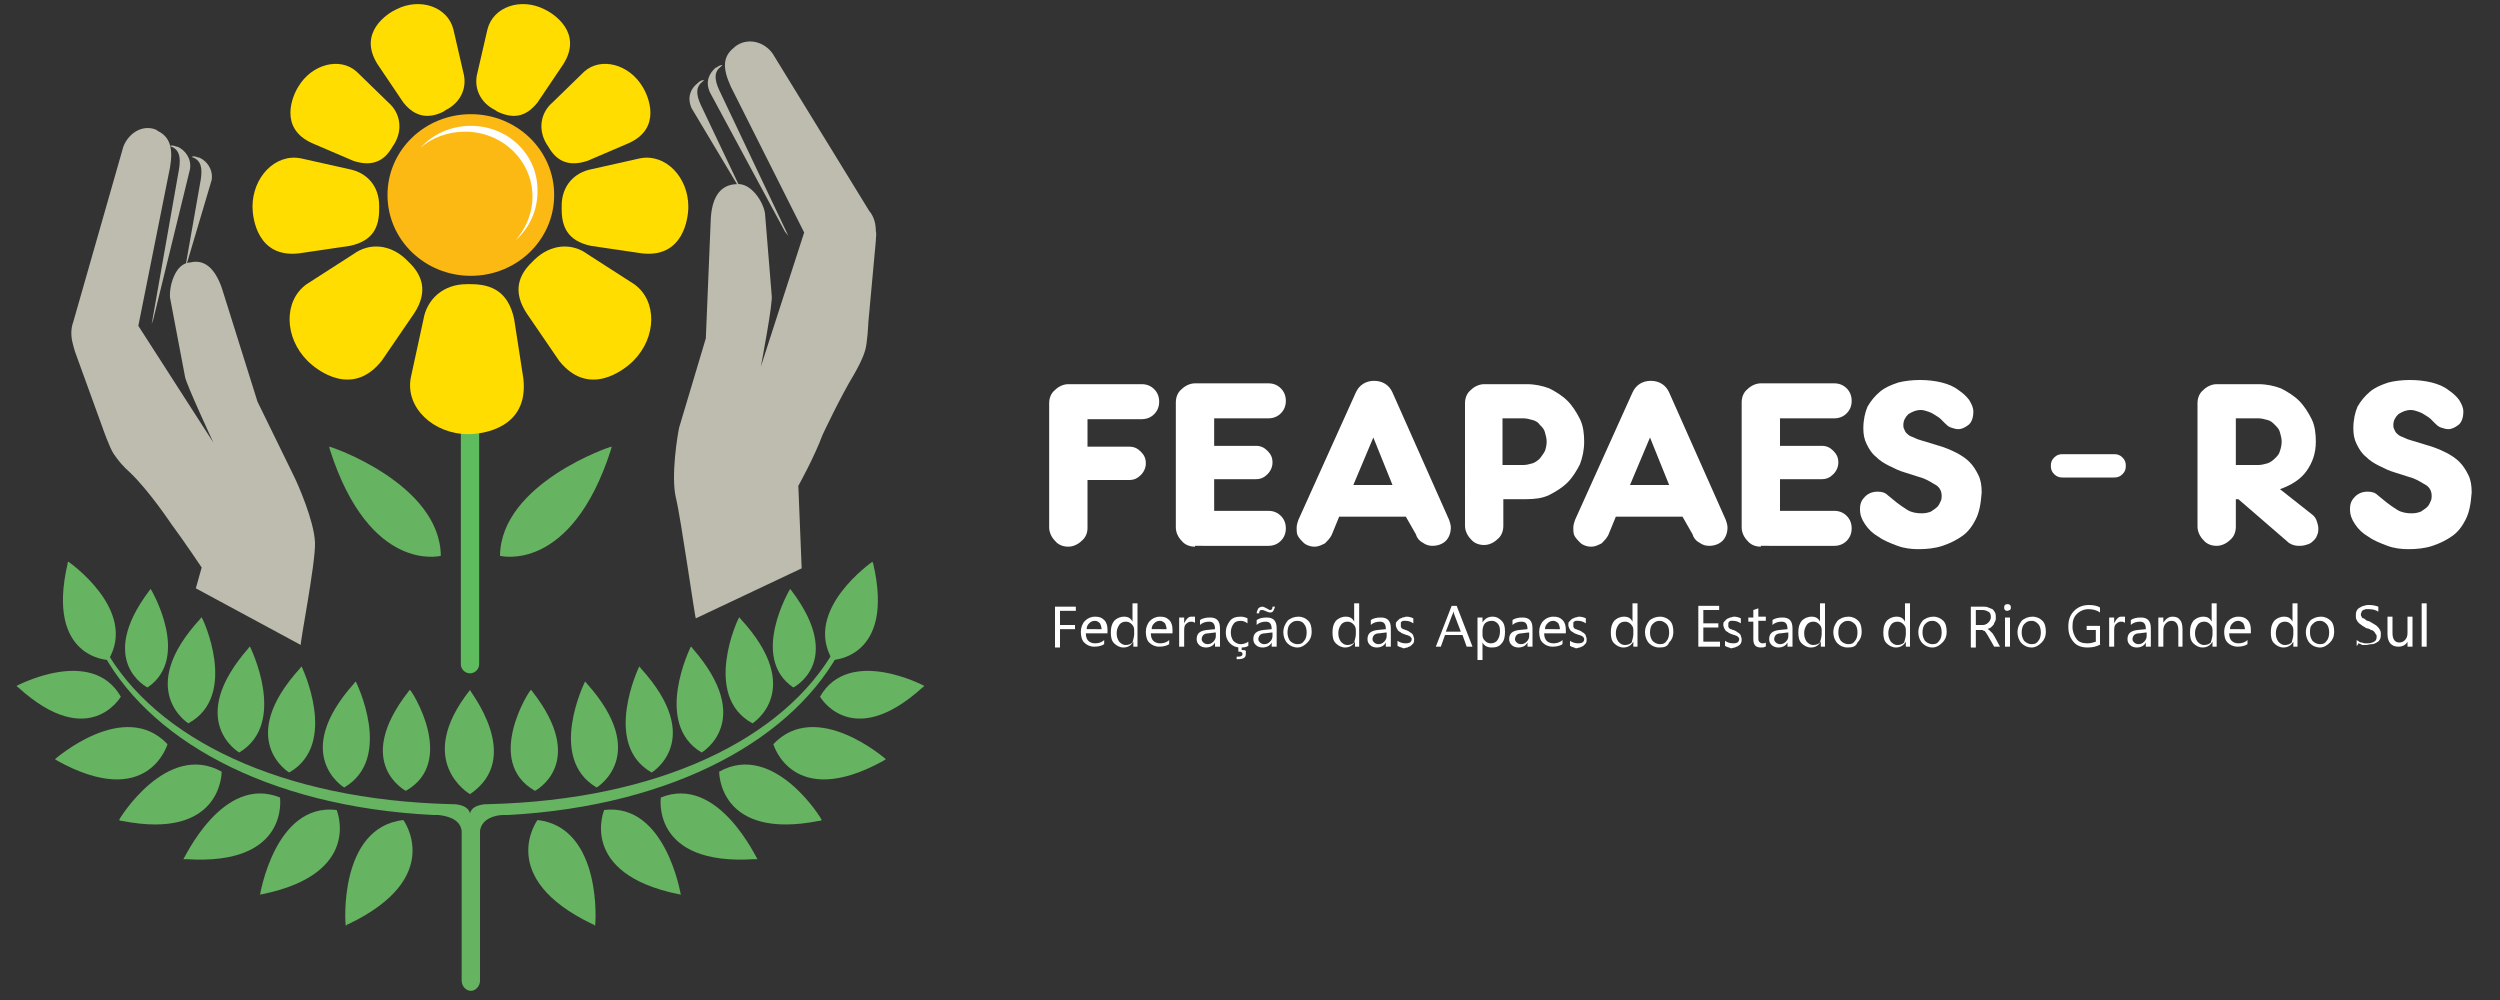 <?xml version="1.0" encoding="utf-8"?>
<!-- Generator: Adobe Illustrator 18.0.0, SVG Export Plug-In . SVG Version: 6.00 Build 0)  -->
<!DOCTYPE svg PUBLIC "-//W3C//DTD SVG 1.1//EN" "http://www.w3.org/Graphics/SVG/1.1/DTD/svg11.dtd">
<svg version="1.1" id="Layer_1" xmlns="http://www.w3.org/2000/svg" xmlns:xlink="http://www.w3.org/1999/xlink" x="0px" y="0px"
	 width="300px" height="120px" viewBox="0 0 300 120" enable-background="new 0 0 300 120" xml:space="preserve">
<rect x="0" y="0" width="300" height="120" fill="#333333" stroke="none"/>
<path fill="#BDBCAF" d="M37.8,65.1c-0.1-2.6-2.1-7.1-2.5-7.9l-4.4-9l-4.3-13.7c-0.9-2.5-2.2-3.4-3.8-3h-0.1
	c-1.7,0.2-2.4,2.8-2.3,4.2l1.8,9.5c0.1,0.8,3.4,7.9,3.4,7.9l-9-14l3.8-19c0.4-2.3,0-3.7-1.5-4.4l-0.1-0.1c-1.5-0.7-3.3,0.2-4,2
	l-6,21c-0.3,0.8-0.3,1.7-0.1,2.5c0.1,0.4,0.2,0.8,0.3,1.1l3.3,9.1c0,0,0.8,2.3,1.3,3.1c0.6,0.9,1.2,1.6,2,2.3
	c2.3,2.2,4.9,6.1,4.9,6.1c1.7,2.3,3.7,5.3,3.7,5.3l-0.7,2.5l12.6,6.8C35.9,77.6,37.9,67.5,37.8,65.1"/>
<path fill="#BDBCAF" d="M25.4,21.6c0.2-1.3-0.6-2.3-1.5-2.7h-0.1c-0.3-0.1-0.5-0.2-0.8-0.1c0,0,0.1,0,0.1,0.1h0.1
	c0.9,0.4,1.1,1.2,0.9,2.6l-1.9,10.8l0.2-0.6L25.4,21.6z"/>
<path fill="#BDBCAF" d="M22.8,20.3c0.2-1.3-0.6-2.3-1.5-2.7h-0.1c-0.3-0.1-0.5-0.2-0.8-0.1c0,0,0.1,0,0.1,0.1h0.1
	c0.9,0.4,1.1,1.2,0.9,2.6l-3.3,18.7l0.2-0.6L22.8,20.3z"/>
<path fill="#BDBCAF" d="M81.1,59.7c-0.6-2.6,0.2-7.5,0.4-8.4l3.2-10.7l0.6-14.5c0.2-2.7,1.3-3.9,3-4h0.1c1.7-0.2,3.2,2.1,3.4,3.5
	l0.8,9.8c0.2,0.8-1.3,8.6-1.3,8.6l5.2-16.1l-8.8-17.5c-1-2.2-1-3.6,0.4-4.7l0.1-0.1c1.4-1.1,3.4-0.7,4.5,0.8l11.6,18.9
	c0.6,0.7,0.8,1.6,0.8,2.4c0.1,0.4,0,0.8,0,1.2l-0.9,9.8c0,0-0.1,2.5-0.4,3.4c-0.3,1-0.8,1.9-1.3,2.8c-1.7,2.8-3.8,7.3-3.8,7.3
	c-1,2.7-2.9,6.1-2.9,6.1l0.4,9.9l-12.7,6C83.4,74.2,81.7,62.1,81.1,59.7"/>
<path fill="#BDBCAF" d="M83,13c-0.6-1.3-0.1-2.4,0.7-3l0.1-0.1c0.2-0.2,0.5-0.3,0.7-0.3l-0.1,0.1l-0.1,0.1c-0.8,0.6-0.8,1.5-0.2,2.8
	l4.8,10.1l-0.4-0.5L83,13z"/>
<path fill="#BDBCAF" d="M85.2,11.1c-0.6-1.3-0.1-2.3,0.7-3H86c0.2-0.2,0.5-0.3,0.7-0.3l-0.1,0.1L86.5,8c-0.8,0.6-0.8,1.5-0.2,2.8
	l8.3,17.5l-0.4-0.5L85.2,11.1z"/>
<path fill="#5EBB5E" d="M57.5,79.7c0,0.6-0.5,1.1-1.1,1.1s-1.1-0.5-1.1-1.1V39.6c0-0.6,0.5-1.1,1.1-1.1l0,0c0.6,0,1.1,0.5,1.1,1.1
	V79.7z"/>
<path fill="#66B361" d="M52.9,66.7c0,0-8.5,2.2-13.3-12.7c0-0.1-0.1-0.3-0.1-0.4C39.5,53.5,52.8,58,52.9,66.7"/>
<path fill="#66B361" d="M60,66.7c0,0,8.5,2.2,13.3-12.7c0-0.1,0.1-0.3,0.1-0.4C73.4,53.5,60.1,58,60,66.7"/>
<path fill="#FCB813" d="M66.5,23.4c0,5.4-4.5,9.7-10,9.7s-10-4.3-10-9.7s4.5-9.7,10-9.7C62,13.7,66.5,18,66.5,23.4"/>
<path fill="#FFFFFF" d="M56.5,15.1c-2.4,0-4.6,1-6.1,2.7c1.4-1.3,3.4-2,5.4-2c4.5,0,8.1,3.5,8.1,7.8c0,2-0.8,3.8-2,5.2
	c1.6-1.4,2.6-3.5,2.6-5.8C64.6,18.6,61,15.1,56.5,15.1"/>
<path fill="#FFDD00" d="M62.8,45.4c0.7,6-4.9,6.7-6.6,6.7c-4.2,0-7.6-3.2-6.9-6.8l1.5-6.9c0.4-2.5,2.4-4.3,5.2-4.3h0.5
	c2.5,0,4.5,0.9,5.2,4.2L62.8,45.4z"/>
<path fill="#FFDD00" d="M45.8,43.3c-3.5,4.4-7.7,1.2-8.9,0c-2.8-2.8-2.9-7.2-0.1-9.2l5.6-3.6c1.9-1.4,4.4-1.2,6.3,0.6l0.3,0.3
	c1.7,1.6,2.4,3.6,0.7,6.2L45.8,43.3z"/>
<path fill="#FFDD00" d="M35.9,30.4c-5,0.6-5.6-4.2-5.6-5.6c0-3.5,2.7-6.4,5.8-5.8l5.8,1.3c2.1,0.4,3.6,2,3.6,4.4v0.4
	c0,2.1-0.7,3.8-3.5,4.4L35.9,30.4z"/>
<path fill="#FFDD00" d="M37.5,17.2c-4.1-1.8-2.4-5.7-1.7-6.8c1.6-2.7,5-3.6,7-1.8l3.8,3.7c1.4,1.2,1.8,3.2,0.7,5l-0.2,0.3
	c-0.9,1.6-2.3,2.5-4.7,1.7L37.5,17.2z"/>
<path fill="#FFDD00" d="M45.3,7.7c-2.4-3.8,1.2-6.1,2.3-6.6c2.8-1.4,6.1-0.3,6.8,2.4l1.2,5.2c0.5,1.8-0.3,3.6-2.1,4.5l-0.3,0.2
	c-1.6,0.8-3.3,0.8-4.8-1.1L45.3,7.7z"/>
<path fill="#FFDD00" d="M67.1,43.3c3.5,4.4,7.7,1.2,8.9,0c2.8-2.8,2.9-7.2,0.1-9.2l-5.6-3.6c-1.9-1.4-4.4-1.2-6.3,0.6l-0.3,0.3
	c-1.7,1.6-2.4,3.6-0.7,6.2L67.1,43.3z"/>
<path fill="#FFDD00" d="M77,30.4c5,0.6,5.6-4.2,5.6-5.6c0-3.5-2.7-6.4-5.8-5.8L71,20.3c-2.1,0.4-3.6,2-3.6,4.4v0.4
	c0,2.1,0.7,3.8,3.5,4.4L77,30.4z"/>
<path fill="#FFDD00" d="M75.4,17.2c4.1-1.8,2.4-5.7,1.7-6.8c-1.6-2.7-5-3.6-7-1.8l-3.8,3.7c-1.4,1.2-1.8,3.2-0.7,5l0.2,0.3
	c0.9,1.6,2.3,2.5,4.7,1.7L75.4,17.2z"/>
<path fill="#FFDD00" d="M67.6,7.7c2.4-3.8-1.2-6.1-2.3-6.6c-2.8-1.4-6.1-0.3-6.8,2.4l-1.2,5.2c-0.5,1.8,0.3,3.6,2.1,4.5l0.3,0.2
	c1.7,0.8,3.3,0.8,4.8-1.1L67.6,7.7z"/>
<path fill="#66B361" d="M56.4,95.3c0,0-6.8-3.9,0-12.5C56.3,82.9,62.9,90.9,56.4,95.3"/>
<path fill="#66B361" d="M13,79.2c0,0-7.5-0.2-4.9-11.5c0-0.1,0-0.2,0.1-0.3C8.2,67.4,16.6,73.2,13,79.2"/>
<path fill="#66B361" d="M14.5,83.6c0,0-3.8,6.6-12.3-1.1C2.1,82.4,2,82.4,2,82.3C2,82.3,11,77.5,14.5,83.6"/>
<path fill="#66B361" d="M20.1,89.3c0,0-2.3,8-13.2,2c-0.1-0.1-0.2-0.1-0.3-0.2C6.6,91.1,14.9,83.8,20.1,89.3"/>
<path fill="#66B361" d="M26.6,92.6c0,0,0.1,8.3-12,5.9c-0.1,0-0.2,0-0.3-0.1C14.2,98.4,20,88.9,26.6,92.6"/>
<path fill="#66B361" d="M28.7,90.3c0,0-6.5-3.8,1.1-12.5c0.1-0.1,0.1-0.2,0.2-0.2C30,77.6,34.6,86.8,28.7,90.3"/>
<path fill="#66B361" d="M33.6,95.7c0,0,1.2,8.2-11.2,7.4c-0.1,0-0.2,0-0.4,0C22.1,103.1,26.7,92.9,33.6,95.7"/>
<path fill="#66B361" d="M34.7,92.7c0,0-6.5-3.9,1.3-12.5c0.1-0.1,0.1-0.2,0.2-0.2C36.2,80,40.7,89.3,34.7,92.7"/>
<path fill="#66B361" d="M40.4,97.2c0,0,3.2,7.6-8.9,10.1c-0.1,0-0.2,0-0.3,0.1C31.2,107.4,33,96.3,40.4,97.2"/>
<path fill="#66B361" d="M41.3,94.5c0,0-6.5-3.9,1.2-12.5c0.1-0.1,0.1-0.2,0.2-0.2C42.7,81.8,47.3,91,41.3,94.5"/>
<path fill="#66B361" d="M48.7,94.9c0,0-6.4-3.3,0.3-11.9c0.1-0.1,0.1-0.2,0.2-0.2C49.3,82.7,54.9,91.4,48.7,94.9"/>
<path fill="#66B361" d="M48.4,98.4c0,0,5.1,6.9-6.6,12.5c-0.1,0-0.2,0.1-0.3,0.2C41.4,111,40.6,99.3,48.4,98.4"/>
<path fill="#66B361" d="M17.7,82.5c0,0-6.2-3.1,0.2-11.6c0.1-0.1,0.1-0.2,0.2-0.2C18.1,70.7,23,78.9,17.7,82.5"/>
<path fill="#66B361" d="M22.6,86.8c0,0-6.4-4,1.4-12.5c0.1-0.1,0.1-0.2,0.2-0.2C24.3,74.1,28.7,83.5,22.6,86.8"/>
<path fill="#66B361" d="M99.9,79.2c0,0,7.5-0.2,4.9-11.5c0-0.1-0.1-0.2-0.1-0.3C104.7,67.4,96.3,73.2,99.9,79.2"/>
<path fill="#66B361" d="M98.4,83.6c0,0,3.8,6.6,12.3-1.1c0.1-0.1,0.2-0.1,0.2-0.2C110.9,82.3,101.9,77.5,98.4,83.6"/>
<path fill="#66B361" d="M92.8,89.3c0,0,2.3,8,13.2,2c0.1-0.1,0.2-0.1,0.3-0.2C106.3,91.1,98,83.8,92.8,89.3"/>
<path fill="#66B361" d="M86.3,92.6c0,0-0.1,8.3,12,5.9c0.1,0,0.2,0,0.3-0.1C98.7,98.4,92.9,88.9,86.3,92.6"/>
<path fill="#66B361" d="M84.2,90.3c0,0,6.5-3.8-1.1-12.5c-0.1-0.1-0.1-0.2-0.2-0.2C82.9,77.6,78.3,86.8,84.2,90.3"/>
<path fill="#66B361" d="M79.3,95.7c0,0-1.2,8.2,11.2,7.4c0.1,0,0.2,0,0.4,0C90.8,103.1,86.2,92.9,79.3,95.7"/>
<path fill="#66B361" d="M78.2,92.7c0,0,6.5-3.9-1.3-12.5c-0.1-0.1-0.1-0.2-0.2-0.2C76.7,80,72.2,89.3,78.2,92.7"/>
<path fill="#66B361" d="M72.5,97.2c0,0-3.2,7.6,8.9,10.1c0.1,0,0.2,0,0.3,0.1C81.7,107.4,79.9,96.3,72.5,97.2"/>
<path fill="#66B361" d="M71.6,94.5c0,0,6.5-3.9-1.2-12.5c-0.1-0.1-0.1-0.2-0.2-0.2C70.2,81.8,65.6,91,71.6,94.5"/>
<path fill="#66B361" d="M64.2,94.9c0,0,6.4-3.3-0.3-11.9c-0.1-0.1-0.1-0.2-0.2-0.2C63.6,82.7,58,91.4,64.2,94.9"/>
<path fill="#66B361" d="M64.5,98.4c0,0-5.1,6.9,6.6,12.5c0.1,0,0.2,0.1,0.3,0.2C71.5,111,72.3,99.3,64.5,98.4"/>
<path fill="#66B361" d="M95.2,82.5c0,0,6.2-3.1-0.2-11.6c-0.1-0.1-0.1-0.2-0.2-0.2C94.8,70.7,89.9,78.9,95.2,82.5"/>
<path fill="#66B361" d="M90.3,86.8c0,0,6.4-4-1.4-12.5c-0.1-0.1-0.1-0.2-0.2-0.2C88.6,74.1,84.2,83.5,90.3,86.8"/>
<path fill="#66B361" d="M100.3,77.7C94.2,88.7,79,96,58.6,96.5l0,0c0,0-1.9-0.1-2.2,1.1c-0.3-1.2-2.2-1.1-2.2-1.1l0,0
	C33.8,96,18.6,88.7,12.5,77.7c-1.8-3.3-2.2-3.4-0.6-0.2c5.5,11.1,20,19.3,40.1,20.3l0,0c0,0,0,0,0.1,0c0.2,0,0.3,0,0.5,0
	c0.9,0.1,2.6,0.4,2.8,1.9v18c0,0.6,0.5,1.2,1.1,1.2l0,0l0,0l0,0l0,0c0.6,0,1.1-0.6,1.1-1.2v-18c0.2-1.5,1.9-1.9,2.8-1.9
	c0.2,0,0.3,0,0.5,0H61l0,0c20-1.1,34.6-9.3,40.1-20.3C102.5,74.3,102.1,74.5,100.3,77.7"/>
<g enable-background="new    ">
	<path fill="#FFFFFF" d="M129.8,64.9c-0.4,0.4-1,0.7-1.6,0.7c-0.6,0-1.2-0.2-1.6-0.7c-0.4-0.4-0.7-1-0.7-1.6V48.4
		c0-0.6,0.2-1.2,0.7-1.6c0.4-0.4,1-0.7,1.6-0.7h8.8c0.6,0,1.1,0.2,1.5,0.6c0.4,0.4,0.6,0.9,0.6,1.5s-0.2,1.1-0.6,1.5
		c-0.4,0.4-0.9,0.6-1.5,0.6h-6.5v3.3h5c0.6,0,1,0.2,1.4,0.6c0.4,0.4,0.6,0.8,0.6,1.4c0,0.5-0.2,1-0.6,1.4c-0.4,0.4-0.8,0.6-1.4,0.6
		h-5v5.8C130.5,63.9,130.3,64.5,129.8,64.9z"/>
</g>
<g enable-background="new    ">
	<path fill="#FFFFFF" d="M143.4,65.6c-0.6,0-1.2-0.2-1.6-0.7c-0.4-0.4-0.7-1-0.7-1.6v-15c0-0.6,0.2-1.2,0.7-1.6
		c0.4-0.4,1-0.7,1.6-0.7h8.8c0.6,0,1.1,0.2,1.5,0.6c0.4,0.4,0.6,0.9,0.6,1.5s-0.2,1.1-0.6,1.5s-0.9,0.6-1.5,0.6h-6.5v3.3h5
		c0.6,0,1,0.2,1.4,0.6c0.4,0.4,0.6,0.8,0.6,1.4c0,0.5-0.2,1-0.6,1.4c-0.4,0.4-0.8,0.6-1.4,0.6h-5v3.8h6.5c0.6,0,1.1,0.2,1.5,0.6
		s0.6,0.9,0.6,1.5c0,0.6-0.2,1.1-0.6,1.5s-0.9,0.6-1.5,0.6H143.4z"/>
</g>
<g enable-background="new    ">
	<path fill="#FFFFFF" d="M168.7,62h-8l-0.9,2.2c-0.2,0.4-0.5,0.7-0.8,1c-0.4,0.2-0.8,0.4-1.2,0.4c-0.2,0-0.4,0-0.7-0.1
		s-0.5-0.2-0.7-0.4c-0.2-0.2-0.4-0.4-0.6-0.7c-0.2-0.3-0.2-0.6-0.2-1.1c0-0.3,0.1-0.6,0.2-0.9l6.9-15.3c0.4-0.9,1.2-1.4,2.2-1.4
		c1,0,1.8,0.5,2.2,1.4l6.8,15.3c0.1,0.3,0.2,0.6,0.2,0.9c0,0.6-0.2,1.2-0.6,1.6c-0.4,0.4-1,0.6-1.6,0.6c-0.4,0-0.8-0.1-1.2-0.4
		c-0.4-0.2-0.7-0.6-0.8-1L168.7,62z M162.4,58.2h4.7l-2.3-5.7L162.4,58.2z"/>
</g>
<g enable-background="new    ">
	<path fill="#FFFFFF" d="M175.8,48.4c0-0.6,0.2-1.2,0.7-1.6c0.4-0.4,1-0.7,1.6-0.7h5.1c1,0,1.9,0.2,2.7,0.5c0.8,0.4,1.6,0.9,2.2,1.5
		c0.6,0.6,1.1,1.4,1.5,2.2s0.5,1.8,0.5,2.7c0,1-0.2,1.9-0.5,2.7c-0.4,0.8-0.9,1.6-1.5,2.2c-0.6,0.6-1.4,1.1-2.2,1.5
		c-0.8,0.4-1.8,0.5-2.7,0.5h-2.8v3.2c0,0.6-0.2,1.2-0.7,1.6c-0.4,0.4-1,0.7-1.6,0.7c-0.6,0-1.2-0.2-1.6-0.7c-0.4-0.4-0.7-1-0.7-1.6
		V48.4z M180.3,50.3v5.5h2.5c0.4,0,0.7-0.1,1.1-0.2c0.3-0.1,0.6-0.3,0.9-0.6c0.2-0.3,0.4-0.5,0.6-0.9c0.1-0.3,0.2-0.7,0.2-1.1
		c0-0.4-0.1-0.7-0.2-1.1s-0.3-0.6-0.6-0.9c-0.2-0.3-0.5-0.5-0.9-0.6s-0.7-0.2-1.1-0.2H180.3z"/>
</g>
<g enable-background="new    ">
	<path fill="#FFFFFF" d="M201.9,62h-8l-0.9,2.2c-0.2,0.4-0.5,0.7-0.8,1c-0.4,0.2-0.8,0.4-1.2,0.4c-0.2,0-0.4,0-0.7-0.1
		s-0.5-0.2-0.7-0.4c-0.2-0.2-0.4-0.4-0.6-0.7c-0.2-0.3-0.2-0.6-0.2-1.1c0-0.3,0.1-0.6,0.2-0.9l6.9-15.3c0.4-0.9,1.2-1.4,2.2-1.4
		c1,0,1.8,0.5,2.2,1.4l6.8,15.3c0.1,0.3,0.2,0.6,0.2,0.9c0,0.6-0.2,1.2-0.6,1.6c-0.4,0.4-1,0.6-1.6,0.6c-0.4,0-0.8-0.1-1.2-0.4
		c-0.4-0.2-0.7-0.6-0.8-1L201.9,62z M195.6,58.2h4.7l-2.3-5.7L195.6,58.2z"/>
</g>
<g enable-background="new    ">
	<path fill="#FFFFFF" d="M211.3,65.6c-0.6,0-1.2-0.2-1.6-0.7c-0.4-0.4-0.7-1-0.7-1.6v-15c0-0.6,0.2-1.2,0.7-1.6
		c0.4-0.4,1-0.7,1.6-0.7h8.8c0.6,0,1.1,0.2,1.5,0.6c0.4,0.4,0.6,0.9,0.6,1.5s-0.2,1.1-0.6,1.5s-0.9,0.6-1.5,0.6h-6.5v3.3h5
		c0.6,0,1,0.2,1.4,0.6c0.4,0.4,0.6,0.8,0.6,1.4c0,0.5-0.2,1-0.6,1.4c-0.4,0.4-0.8,0.6-1.4,0.6h-5v3.8h6.5c0.6,0,1.1,0.2,1.5,0.6
		s0.6,0.9,0.6,1.5c0,0.6-0.2,1.1-0.6,1.5s-0.9,0.6-1.5,0.6H211.3z"/>
	<path fill="#FFFFFF" d="M237.1,62.3c-0.4,0.8-0.9,1.5-1.6,2s-1.5,0.9-2.4,1.2c-0.9,0.3-1.9,0.4-2.9,0.4c-0.8,0-1.7-0.1-2.5-0.4
		c-0.8-0.3-1.6-0.6-2.3-1.1c-0.7-0.4-1.2-0.9-1.6-1.5c-0.4-0.6-0.6-1.1-0.6-1.8s0.2-1.1,0.6-1.5c0.4-0.4,0.9-0.6,1.5-0.6
		c0.5,0,0.9,0.1,1.2,0.4c0.4,0.3,0.7,0.6,1.1,0.9s0.8,0.6,1.3,0.9c0.5,0.3,1.1,0.4,1.7,0.4c0.5,0,0.8-0.1,1.1-0.2
		c0.3-0.2,0.6-0.4,0.8-0.6c0.2-0.2,0.3-0.5,0.4-0.7c0.1-0.2,0.1-0.5,0.1-0.6c0-0.5-0.2-1-0.7-1.3c-0.5-0.3-1-0.6-1.5-0.8l-2.2-0.7
		c-0.7-0.2-1.3-0.5-1.9-0.8c-0.6-0.3-1.1-0.6-1.6-1.1c-0.5-0.4-0.8-0.9-1.1-1.5s-0.4-1.2-0.4-1.9c0-1,0.2-1.9,0.5-2.6
		c0.4-0.7,0.9-1.3,1.5-1.8c0.6-0.5,1.3-0.8,2.2-1.1c0.8-0.2,1.7-0.3,2.6-0.3c0.9,0,1.8,0.1,2.6,0.3c0.8,0.2,1.5,0.5,2,0.9
		c0.6,0.4,1,0.8,1.3,1.2c0.3,0.5,0.5,0.9,0.5,1.4c0,0.7-0.2,1.3-0.6,1.6c-0.4,0.3-0.8,0.5-1.2,0.5c-0.3,0-0.6-0.1-0.9-0.2
		c-0.3-0.1-0.5-0.3-0.7-0.5c-0.1-0.1-0.3-0.3-0.5-0.5c-0.2-0.2-0.4-0.3-0.7-0.5c-0.3-0.2-0.5-0.3-0.8-0.4c-0.3-0.1-0.6-0.2-0.9-0.2
		c-0.6,0-1,0.2-1.5,0.5c-0.4,0.4-0.6,0.8-0.6,1.3c0,0.2,0,0.3,0.1,0.5c0.1,0.2,0.1,0.3,0.3,0.5c0.1,0.1,0.3,0.3,0.6,0.4
		s0.6,0.3,1,0.4l2.3,0.7c0.7,0.2,1.4,0.5,2,0.8c0.6,0.3,1.2,0.7,1.6,1.1c0.5,0.5,0.8,1,1.1,1.6s0.4,1.3,0.4,2.1
		C237.7,60.5,237.5,61.5,237.1,62.3z"/>
</g>
<g enable-background="new    ">
	<path fill="#FFFFFF" d="M247.5,57.3c-0.4,0-0.7-0.1-1-0.4c-0.3-0.3-0.4-0.6-0.4-1c0-0.4,0.1-0.7,0.4-1c0.3-0.3,0.6-0.4,1-0.4h6.2
		c0.4,0,0.7,0.1,1,0.4c0.3,0.3,0.4,0.6,0.4,1c0,0.4-0.1,0.7-0.4,1c-0.3,0.3-0.6,0.4-1,0.4H247.5z"/>
</g>
<g enable-background="new    ">
	<path fill="#FFFFFF" d="M277.4,61.7c0.3,0.2,0.5,0.5,0.6,0.8c0.1,0.3,0.2,0.6,0.2,0.9c0,0.2,0,0.5-0.1,0.7
		c-0.1,0.3-0.2,0.5-0.4,0.7c-0.2,0.2-0.4,0.4-0.7,0.5c-0.3,0.1-0.6,0.2-1,0.2c-0.3,0-0.5,0-0.8-0.1c-0.3-0.1-0.5-0.2-0.7-0.4
		l-5.9-5.1h-0.3v3.3c0,0.6-0.2,1.2-0.7,1.6c-0.4,0.4-1,0.7-1.6,0.7c-0.6,0-1.2-0.2-1.6-0.7c-0.4-0.4-0.7-1-0.7-1.6V48.4
		c0-0.6,0.2-1.2,0.7-1.6c0.4-0.4,1-0.7,1.6-0.7h5c1,0,1.9,0.2,2.7,0.5c0.8,0.4,1.6,0.9,2.2,1.5c0.6,0.6,1.1,1.4,1.5,2.2
		c0.4,0.8,0.5,1.8,0.5,2.7c0,1.4-0.4,2.5-1.1,3.5c-0.7,1-1.8,1.7-3.2,2.2L277.4,61.7z M268.3,50.3v5.5h2.7c0.4,0,0.7-0.1,1.1-0.2
		c0.3-0.1,0.6-0.3,0.9-0.6c0.3-0.3,0.5-0.5,0.6-0.9c0.1-0.3,0.2-0.7,0.2-1.1c0-0.4-0.1-0.7-0.2-1.1s-0.3-0.6-0.6-0.9
		c-0.3-0.3-0.5-0.5-0.9-0.6s-0.7-0.2-1.1-0.2H268.3z"/>
</g>
<g enable-background="new    ">
	<path fill="#FFFFFF" d="M295.9,62.3c-0.4,0.8-0.9,1.5-1.6,2s-1.5,0.9-2.4,1.2c-0.9,0.3-1.9,0.4-2.9,0.4c-0.8,0-1.7-0.1-2.5-0.4
		c-0.8-0.3-1.6-0.6-2.3-1.1c-0.7-0.4-1.2-0.9-1.6-1.5c-0.4-0.6-0.6-1.1-0.6-1.8s0.2-1.1,0.6-1.5c0.4-0.4,0.9-0.6,1.5-0.6
		c0.5,0,0.9,0.1,1.2,0.4c0.4,0.3,0.7,0.6,1.1,0.9s0.8,0.6,1.3,0.9c0.5,0.3,1.1,0.4,1.7,0.4c0.5,0,0.8-0.1,1.1-0.2
		c0.3-0.2,0.6-0.4,0.8-0.6c0.2-0.2,0.3-0.5,0.4-0.7c0.1-0.2,0.1-0.5,0.1-0.6c0-0.5-0.2-1-0.7-1.3c-0.5-0.3-1-0.6-1.5-0.8l-2.2-0.7
		c-0.7-0.2-1.3-0.5-1.9-0.8c-0.6-0.3-1.1-0.6-1.6-1.1c-0.5-0.4-0.8-0.9-1.1-1.5s-0.4-1.2-0.4-1.9c0-1,0.2-1.9,0.5-2.6
		c0.4-0.7,0.9-1.3,1.5-1.8c0.6-0.5,1.3-0.8,2.2-1.1c0.8-0.2,1.7-0.3,2.6-0.3c0.9,0,1.8,0.1,2.6,0.3c0.8,0.2,1.5,0.5,2,0.9
		c0.6,0.4,1,0.8,1.3,1.2c0.3,0.5,0.5,0.9,0.5,1.4c0,0.7-0.2,1.3-0.6,1.6c-0.4,0.3-0.8,0.5-1.2,0.5c-0.3,0-0.6-0.1-0.9-0.2
		c-0.3-0.1-0.5-0.3-0.7-0.5c-0.1-0.1-0.3-0.3-0.5-0.5c-0.2-0.2-0.4-0.3-0.7-0.5c-0.3-0.2-0.5-0.3-0.8-0.4c-0.3-0.1-0.6-0.2-0.9-0.2
		c-0.6,0-1,0.2-1.5,0.5c-0.4,0.4-0.6,0.8-0.6,1.3c0,0.2,0,0.3,0.1,0.5c0.1,0.2,0.1,0.3,0.3,0.5c0.1,0.1,0.3,0.3,0.6,0.4
		s0.6,0.3,1,0.4l2.3,0.7c0.7,0.2,1.4,0.5,2,0.8c0.6,0.3,1.2,0.7,1.6,1.1c0.5,0.5,0.8,1,1.1,1.6s0.4,1.3,0.4,2.1
		C296.5,60.5,296.3,61.5,295.9,62.3z"/>
</g>
<g enable-background="new    ">
	<path fill="#FFFFFF" d="M129.1,73.3h-1.9V75h1.8v0.5h-1.8v2.2h-0.6v-4.9h2.5V73.3z"/>
	<path fill="#FFFFFF" d="M132.8,76h-2.5c0,0.4,0.1,0.7,0.3,0.9c0.2,0.2,0.5,0.3,0.8,0.3c0.4,0,0.8-0.1,1.1-0.4v0.5
		c-0.3,0.2-0.7,0.3-1.2,0.3c-0.5,0-0.9-0.2-1.2-0.5c-0.3-0.3-0.4-0.8-0.4-1.3c0-0.5,0.2-1,0.5-1.3c0.3-0.3,0.7-0.5,1.2-0.5
		s0.8,0.1,1.1,0.4s0.4,0.7,0.4,1.2V76z M132.2,75.6c0-0.3-0.1-0.6-0.2-0.8c-0.2-0.2-0.4-0.3-0.6-0.3c-0.3,0-0.5,0.1-0.7,0.3
		c-0.2,0.2-0.3,0.4-0.3,0.7H132.2z"/>
	<path fill="#FFFFFF" d="M136.6,77.6h-0.6v-0.6h0c-0.3,0.5-0.7,0.7-1.2,0.7c-0.4,0-0.8-0.2-1.1-0.5c-0.3-0.3-0.4-0.7-0.4-1.3
		c0-0.6,0.1-1,0.4-1.4c0.3-0.3,0.7-0.5,1.2-0.5c0.5,0,0.8,0.2,1,0.6h0v-2.2h0.6V77.6z M136.1,76.1v-0.5c0-0.3-0.1-0.5-0.3-0.7
		s-0.4-0.3-0.7-0.3c-0.3,0-0.6,0.1-0.8,0.4s-0.3,0.6-0.3,1c0,0.4,0.1,0.7,0.3,1c0.2,0.2,0.4,0.4,0.8,0.4c0.3,0,0.6-0.1,0.8-0.3
		C136,76.7,136.1,76.4,136.1,76.1z"/>
	<path fill="#FFFFFF" d="M140.6,76h-2.5c0,0.4,0.1,0.7,0.3,0.9c0.2,0.2,0.5,0.3,0.8,0.3c0.4,0,0.8-0.1,1.1-0.4v0.5
		c-0.3,0.2-0.7,0.3-1.2,0.3c-0.5,0-0.9-0.2-1.2-0.5c-0.3-0.3-0.4-0.8-0.4-1.3c0-0.5,0.2-1,0.5-1.3c0.3-0.3,0.7-0.5,1.2-0.5
		s0.8,0.1,1.1,0.4s0.4,0.7,0.4,1.2V76z M140,75.6c0-0.3-0.1-0.6-0.2-0.8c-0.2-0.2-0.4-0.3-0.6-0.3c-0.3,0-0.5,0.1-0.7,0.3
		c-0.2,0.2-0.3,0.4-0.3,0.7H140z"/>
	<path fill="#FFFFFF" d="M143.3,74.7c-0.1-0.1-0.2-0.1-0.4-0.1c-0.2,0-0.4,0.1-0.6,0.3c-0.2,0.2-0.2,0.5-0.2,0.9v1.8h-0.6v-3.5h0.6
		v0.7h0c0.1-0.2,0.2-0.4,0.4-0.6s0.3-0.2,0.6-0.2c0.1,0,0.3,0,0.3,0V74.7z"/>
	<path fill="#FFFFFF" d="M146.4,77.6h-0.6v-0.5h0c-0.2,0.4-0.6,0.6-1.1,0.6c-0.3,0-0.6-0.1-0.8-0.3c-0.2-0.2-0.3-0.4-0.3-0.7
		c0-0.7,0.4-1,1.2-1.1l1-0.1c0-0.6-0.2-0.9-0.7-0.9c-0.4,0-0.8,0.1-1.1,0.4v-0.6c0.3-0.2,0.7-0.3,1.2-0.3c0.8,0,1.2,0.4,1.2,1.3
		V77.6z M145.8,75.9L145,76c-0.3,0-0.5,0.1-0.6,0.2c-0.1,0.1-0.2,0.3-0.2,0.5c0,0.2,0.1,0.3,0.2,0.4c0.1,0.1,0.3,0.2,0.5,0.2
		c0.3,0,0.5-0.1,0.7-0.3c0.2-0.2,0.3-0.4,0.3-0.7V75.9z"/>
	<path fill="#FFFFFF" d="M149.8,77.5c-0.3,0.2-0.6,0.2-1,0.2c-0.5,0-0.9-0.2-1.2-0.5c-0.3-0.3-0.5-0.7-0.5-1.3c0-0.6,0.2-1,0.5-1.4
		s0.8-0.5,1.3-0.5c0.3,0,0.6,0.1,0.8,0.2v0.6c-0.3-0.2-0.5-0.3-0.8-0.3c-0.4,0-0.7,0.1-0.9,0.4c-0.2,0.3-0.3,0.6-0.3,1
		c0,0.4,0.1,0.7,0.3,1c0.2,0.2,0.5,0.4,0.9,0.4c0.3,0,0.6-0.1,0.9-0.3V77.5z M149.5,78.5c0,0.4-0.3,0.6-0.9,0.6c-0.1,0-0.2,0-0.2,0
		v-0.3c0.1,0,0.2,0,0.2,0c0.3,0,0.5-0.1,0.5-0.3c0-0.2-0.1-0.3-0.4-0.3c0,0-0.1,0-0.1,0v-0.6h0.4V78c0.2,0,0.4,0,0.5,0.1
		C149.5,78.2,149.5,78.4,149.5,78.5z"/>
	<path fill="#FFFFFF" d="M153.2,77.6h-0.6v-0.5h0c-0.2,0.4-0.6,0.6-1.1,0.6c-0.3,0-0.6-0.1-0.8-0.3c-0.2-0.2-0.3-0.4-0.3-0.7
		c0-0.7,0.4-1,1.2-1.1l1-0.1c0-0.6-0.2-0.9-0.7-0.9c-0.4,0-0.8,0.1-1.1,0.4v-0.6c0.3-0.2,0.7-0.3,1.2-0.3c0.8,0,1.2,0.4,1.2,1.3
		V77.6z M153,72.7c0,0.2-0.1,0.4-0.2,0.6s-0.3,0.2-0.4,0.2c-0.2,0-0.3-0.1-0.6-0.2c-0.2-0.1-0.3-0.1-0.4-0.1c-0.2,0-0.3,0.1-0.3,0.4
		h-0.3c0-0.2,0.1-0.4,0.2-0.6c0.1-0.1,0.3-0.2,0.5-0.2c0.1,0,0.3,0.1,0.5,0.2c0.2,0.1,0.3,0.2,0.4,0.2c0.2,0,0.3-0.1,0.3-0.4H153z
		 M152.6,75.9l-0.8,0.1c-0.3,0-0.5,0.1-0.6,0.2c-0.1,0.1-0.2,0.3-0.2,0.5c0,0.2,0.1,0.3,0.2,0.4s0.3,0.2,0.5,0.2
		c0.3,0,0.5-0.1,0.7-0.3c0.2-0.2,0.3-0.4,0.3-0.7V75.9z"/>
	<path fill="#FFFFFF" d="M155.7,77.7c-0.5,0-0.9-0.2-1.2-0.5s-0.5-0.8-0.5-1.3c0-0.6,0.2-1,0.5-1.4c0.3-0.3,0.8-0.5,1.3-0.5
		c0.5,0,0.9,0.2,1.2,0.5c0.3,0.3,0.4,0.8,0.4,1.3c0,0.6-0.2,1-0.5,1.3S156.2,77.7,155.7,77.7z M155.7,74.5c-0.4,0-0.6,0.1-0.9,0.4
		c-0.2,0.2-0.3,0.6-0.3,1c0,0.4,0.1,0.7,0.3,1c0.2,0.2,0.5,0.4,0.9,0.4c0.4,0,0.6-0.1,0.8-0.4c0.2-0.2,0.3-0.6,0.3-1
		c0-0.4-0.1-0.8-0.3-1C156.4,74.7,156.1,74.5,155.7,74.5z"/>
	<path fill="#FFFFFF" d="M163.2,77.6h-0.6v-0.6h0c-0.3,0.5-0.7,0.7-1.2,0.7c-0.4,0-0.8-0.2-1.1-0.5c-0.3-0.3-0.4-0.7-0.4-1.3
		c0-0.6,0.1-1,0.4-1.4c0.3-0.3,0.7-0.5,1.2-0.5c0.5,0,0.8,0.2,1,0.6h0v-2.2h0.6V77.6z M162.7,76.1v-0.5c0-0.3-0.1-0.5-0.3-0.7
		c-0.2-0.2-0.4-0.3-0.7-0.3c-0.3,0-0.6,0.1-0.8,0.4c-0.2,0.3-0.3,0.6-0.3,1c0,0.4,0.1,0.7,0.3,1c0.2,0.2,0.4,0.4,0.8,0.4
		c0.3,0,0.6-0.1,0.8-0.3C162.6,76.7,162.7,76.4,162.7,76.1z"/>
	<path fill="#FFFFFF" d="M166.9,77.6h-0.6v-0.5h0c-0.2,0.4-0.6,0.6-1.1,0.6c-0.3,0-0.6-0.1-0.8-0.3c-0.2-0.2-0.3-0.4-0.3-0.7
		c0-0.7,0.4-1,1.2-1.1l1-0.1c0-0.6-0.2-0.9-0.7-0.9c-0.4,0-0.8,0.1-1.1,0.4v-0.6c0.3-0.2,0.7-0.3,1.2-0.3c0.8,0,1.2,0.4,1.2,1.3
		V77.6z M166.3,75.9l-0.8,0.1c-0.3,0-0.5,0.1-0.6,0.2c-0.1,0.1-0.2,0.3-0.2,0.5c0,0.2,0.1,0.3,0.2,0.4c0.1,0.1,0.3,0.2,0.5,0.2
		c0.3,0,0.5-0.1,0.7-0.3c0.2-0.2,0.3-0.4,0.3-0.7V75.9z"/>
	<path fill="#FFFFFF" d="M167.7,77.5v-0.6c0.3,0.2,0.6,0.3,1,0.3c0.5,0,0.7-0.2,0.7-0.5c0-0.1,0-0.2-0.1-0.2c0-0.1-0.1-0.1-0.2-0.2
		c-0.1,0-0.2-0.1-0.3-0.1s-0.2-0.1-0.3-0.1c-0.2-0.1-0.3-0.1-0.4-0.2c-0.1-0.1-0.2-0.1-0.3-0.2c-0.1-0.1-0.1-0.2-0.2-0.3
		c0-0.1-0.1-0.2-0.1-0.4c0-0.2,0-0.3,0.1-0.4c0.1-0.1,0.2-0.2,0.3-0.3c0.1-0.1,0.3-0.1,0.4-0.2c0.2,0,0.3-0.1,0.5-0.1
		c0.3,0,0.6,0.1,0.8,0.2v0.6c-0.3-0.2-0.6-0.3-0.9-0.3c-0.1,0-0.2,0-0.3,0c-0.1,0-0.2,0.1-0.2,0.1c-0.1,0-0.1,0.1-0.1,0.2
		s0,0.1,0,0.2c0,0.1,0,0.2,0,0.2c0,0.1,0.1,0.1,0.1,0.2c0.1,0,0.1,0.1,0.2,0.1c0.1,0,0.2,0.1,0.3,0.1c0.2,0.1,0.3,0.1,0.4,0.2
		s0.2,0.1,0.3,0.2c0.1,0.1,0.2,0.2,0.2,0.3c0,0.1,0.1,0.2,0.1,0.4c0,0.2,0,0.3-0.1,0.5c-0.1,0.1-0.2,0.2-0.3,0.3
		c-0.1,0.1-0.3,0.1-0.4,0.2c-0.2,0-0.3,0.1-0.5,0.1C168.3,77.7,168,77.7,167.7,77.5z"/>
	<path fill="#FFFFFF" d="M176.7,77.6H176l-0.5-1.4h-2.1l-0.5,1.4h-0.6l1.9-4.9h0.6L176.7,77.6z M175.3,75.8l-0.8-2.1
		c0-0.1,0-0.2-0.1-0.3h0c0,0.1,0,0.2-0.1,0.3l-0.8,2.1H175.3z"/>
	<path fill="#FFFFFF" d="M177.9,77.1L177.9,77.1l0,2.1h-0.6v-5.1h0.6v0.6h0c0.3-0.5,0.7-0.7,1.2-0.7c0.5,0,0.8,0.2,1.1,0.5
		s0.4,0.7,0.4,1.3c0,0.6-0.1,1.1-0.4,1.4c-0.3,0.4-0.7,0.5-1.2,0.5C178.5,77.7,178.1,77.5,177.9,77.1z M177.9,75.7v0.5
		c0,0.3,0.1,0.5,0.3,0.7c0.2,0.2,0.4,0.3,0.7,0.3c0.3,0,0.6-0.1,0.8-0.4s0.3-0.6,0.3-1.1c0-0.4-0.1-0.7-0.3-0.9
		c-0.2-0.2-0.4-0.3-0.7-0.3c-0.3,0-0.6,0.1-0.8,0.3S177.9,75.4,177.9,75.7z"/>
	<path fill="#FFFFFF" d="M183.9,77.6h-0.6v-0.5h0c-0.2,0.4-0.6,0.6-1.1,0.6c-0.3,0-0.6-0.1-0.8-0.3c-0.2-0.2-0.3-0.4-0.3-0.7
		c0-0.7,0.4-1,1.2-1.1l1-0.1c0-0.6-0.2-0.9-0.7-0.9c-0.4,0-0.8,0.1-1.1,0.4v-0.6c0.3-0.2,0.7-0.3,1.2-0.3c0.8,0,1.2,0.4,1.2,1.3
		V77.6z M183.4,75.9l-0.8,0.1c-0.3,0-0.5,0.1-0.6,0.2c-0.1,0.1-0.2,0.3-0.2,0.5c0,0.2,0.1,0.3,0.2,0.4s0.3,0.2,0.5,0.2
		c0.3,0,0.5-0.1,0.7-0.3c0.2-0.2,0.3-0.4,0.3-0.7V75.9z"/>
	<path fill="#FFFFFF" d="M187.8,76h-2.5c0,0.4,0.1,0.7,0.3,0.9c0.2,0.2,0.5,0.3,0.8,0.3c0.4,0,0.8-0.1,1.1-0.4v0.5
		c-0.3,0.2-0.7,0.3-1.2,0.3c-0.5,0-0.9-0.2-1.2-0.5c-0.3-0.3-0.4-0.8-0.4-1.3c0-0.5,0.2-1,0.5-1.3s0.7-0.5,1.2-0.5s0.8,0.1,1.1,0.4
		c0.3,0.3,0.4,0.7,0.4,1.2V76z M187.2,75.6c0-0.3-0.1-0.6-0.2-0.8c-0.2-0.2-0.4-0.3-0.6-0.3c-0.3,0-0.5,0.1-0.7,0.3
		c-0.2,0.2-0.3,0.4-0.3,0.7H187.2z"/>
	<path fill="#FFFFFF" d="M188.4,77.5v-0.6c0.3,0.2,0.6,0.3,1,0.3c0.5,0,0.7-0.2,0.7-0.5c0-0.1,0-0.2-0.1-0.2c0-0.1-0.1-0.1-0.2-0.2
		c-0.1,0-0.2-0.1-0.3-0.1s-0.2-0.1-0.3-0.1c-0.2-0.1-0.3-0.1-0.4-0.2c-0.1-0.1-0.2-0.1-0.3-0.2c-0.1-0.1-0.1-0.2-0.2-0.3
		c0-0.1-0.1-0.2-0.1-0.4c0-0.2,0-0.3,0.1-0.4c0.1-0.1,0.2-0.2,0.3-0.3c0.1-0.1,0.3-0.1,0.4-0.2c0.2,0,0.3-0.1,0.5-0.1
		c0.3,0,0.6,0.1,0.8,0.2v0.6c-0.3-0.2-0.6-0.3-0.9-0.3c-0.1,0-0.2,0-0.3,0c-0.1,0-0.2,0.1-0.2,0.1c-0.1,0-0.1,0.1-0.1,0.2
		s0,0.1,0,0.2c0,0.1,0,0.2,0,0.2c0,0.1,0.1,0.1,0.1,0.2c0.1,0,0.1,0.1,0.2,0.1c0.1,0,0.2,0.1,0.3,0.1c0.2,0.1,0.3,0.1,0.4,0.2
		s0.2,0.1,0.3,0.2c0.1,0.1,0.2,0.2,0.2,0.3c0,0.1,0.1,0.2,0.1,0.4c0,0.2,0,0.3-0.1,0.5c-0.1,0.1-0.2,0.2-0.3,0.3
		c-0.1,0.1-0.3,0.1-0.4,0.2c-0.2,0-0.3,0.1-0.5,0.1C189,77.7,188.7,77.7,188.4,77.5z"/>
	<path fill="#FFFFFF" d="M196.5,77.6H196v-0.6h0c-0.3,0.5-0.7,0.7-1.2,0.7c-0.4,0-0.8-0.2-1.1-0.5c-0.3-0.3-0.4-0.7-0.4-1.3
		c0-0.6,0.1-1,0.4-1.4c0.3-0.3,0.7-0.5,1.2-0.5c0.5,0,0.8,0.2,1,0.6h0v-2.2h0.6V77.6z M196,76.1v-0.5c0-0.3-0.1-0.5-0.3-0.7
		c-0.2-0.2-0.4-0.3-0.7-0.3c-0.3,0-0.6,0.1-0.8,0.4c-0.2,0.3-0.3,0.6-0.3,1c0,0.4,0.1,0.7,0.3,1c0.2,0.2,0.4,0.4,0.8,0.4
		c0.3,0,0.6-0.1,0.8-0.3C195.9,76.7,196,76.4,196,76.1z"/>
	<path fill="#FFFFFF" d="M199.1,77.7c-0.5,0-0.9-0.2-1.2-0.5c-0.3-0.3-0.5-0.8-0.5-1.3c0-0.6,0.2-1,0.5-1.4c0.3-0.3,0.8-0.5,1.3-0.5
		c0.5,0,0.9,0.2,1.2,0.5c0.3,0.3,0.4,0.8,0.4,1.3c0,0.6-0.2,1-0.5,1.3C200.1,77.6,199.7,77.7,199.1,77.7z M199.2,74.5
		c-0.4,0-0.6,0.1-0.9,0.4c-0.2,0.2-0.3,0.6-0.3,1c0,0.4,0.1,0.7,0.3,1c0.2,0.2,0.5,0.4,0.9,0.4c0.4,0,0.6-0.1,0.8-0.4
		c0.2-0.2,0.3-0.6,0.3-1c0-0.4-0.1-0.8-0.3-1C199.8,74.7,199.5,74.5,199.2,74.5z"/>
	<path fill="#FFFFFF" d="M206.4,77.6h-2.6v-4.9h2.5v0.5h-1.9v1.6h1.8v0.5h-1.8v1.7h2V77.6z"/>
	<path fill="#FFFFFF" d="M207,77.5v-0.6c0.3,0.2,0.6,0.3,1,0.3c0.5,0,0.7-0.2,0.7-0.5c0-0.1,0-0.2-0.1-0.2c0-0.1-0.1-0.1-0.2-0.2
		c-0.1,0-0.2-0.1-0.3-0.1c-0.1,0-0.2-0.1-0.3-0.1c-0.2-0.1-0.3-0.1-0.4-0.2s-0.2-0.1-0.3-0.2c-0.1-0.1-0.1-0.2-0.2-0.3
		c0-0.1-0.1-0.2-0.1-0.4c0-0.2,0-0.3,0.1-0.4c0.1-0.1,0.2-0.2,0.3-0.3c0.1-0.1,0.3-0.1,0.4-0.2c0.2,0,0.3-0.1,0.5-0.1
		c0.3,0,0.6,0.1,0.8,0.2v0.6c-0.3-0.2-0.6-0.3-0.9-0.3c-0.1,0-0.2,0-0.3,0c-0.1,0-0.2,0.1-0.2,0.1s-0.1,0.1-0.1,0.2
		c0,0.1,0,0.1,0,0.2c0,0.1,0,0.2,0,0.2c0,0.1,0.1,0.1,0.1,0.2c0.1,0,0.1,0.1,0.2,0.1c0.1,0,0.2,0.1,0.3,0.1c0.2,0.1,0.3,0.1,0.4,0.2
		s0.2,0.1,0.3,0.2c0.1,0.1,0.2,0.2,0.2,0.3c0,0.1,0.1,0.2,0.1,0.4c0,0.2,0,0.3-0.1,0.5s-0.2,0.2-0.3,0.3c-0.1,0.1-0.3,0.1-0.4,0.2
		c-0.2,0-0.3,0.1-0.5,0.1C207.6,77.7,207.3,77.7,207,77.5z"/>
	<path fill="#FFFFFF" d="M211.8,77.6c-0.1,0.1-0.3,0.1-0.5,0.1c-0.6,0-0.9-0.3-0.9-1v-2.1h-0.6v-0.5h0.6v-0.9l0.6-0.2v1h0.9v0.5
		h-0.9v2c0,0.2,0,0.4,0.1,0.5c0.1,0.1,0.2,0.2,0.4,0.2c0.1,0,0.3,0,0.4-0.1V77.6z"/>
	<path fill="#FFFFFF" d="M215.1,77.6h-0.6v-0.5h0c-0.2,0.4-0.6,0.6-1.1,0.6c-0.3,0-0.6-0.1-0.8-0.3c-0.2-0.2-0.3-0.4-0.3-0.7
		c0-0.7,0.4-1,1.2-1.1l1-0.1c0-0.6-0.2-0.9-0.7-0.9c-0.4,0-0.8,0.1-1.1,0.4v-0.6c0.3-0.2,0.7-0.3,1.2-0.3c0.8,0,1.2,0.4,1.2,1.3
		V77.6z M214.5,75.9l-0.8,0.1c-0.3,0-0.5,0.1-0.6,0.2c-0.1,0.1-0.2,0.3-0.2,0.5c0,0.2,0.1,0.3,0.2,0.4c0.1,0.1,0.3,0.2,0.5,0.2
		c0.3,0,0.5-0.1,0.7-0.3c0.2-0.2,0.3-0.4,0.3-0.7V75.9z"/>
	<path fill="#FFFFFF" d="M219.1,77.6h-0.6v-0.6h0c-0.3,0.5-0.7,0.7-1.2,0.7c-0.4,0-0.8-0.2-1.1-0.5c-0.3-0.3-0.4-0.7-0.4-1.3
		c0-0.6,0.1-1,0.4-1.4c0.3-0.3,0.7-0.5,1.2-0.5c0.5,0,0.8,0.2,1,0.6h0v-2.2h0.6V77.6z M218.6,76.1v-0.5c0-0.3-0.1-0.5-0.3-0.7
		c-0.2-0.2-0.4-0.3-0.7-0.3c-0.3,0-0.6,0.1-0.8,0.4c-0.2,0.3-0.3,0.6-0.3,1c0,0.4,0.1,0.7,0.3,1c0.2,0.2,0.4,0.4,0.8,0.4
		c0.3,0,0.6-0.1,0.8-0.3C218.5,76.7,218.6,76.4,218.6,76.1z"/>
	<path fill="#FFFFFF" d="M221.7,77.7c-0.5,0-0.9-0.2-1.2-0.5c-0.3-0.3-0.5-0.8-0.5-1.3c0-0.6,0.2-1,0.5-1.4c0.3-0.3,0.8-0.5,1.3-0.5
		c0.5,0,0.9,0.2,1.2,0.5c0.3,0.3,0.4,0.8,0.4,1.3c0,0.6-0.2,1-0.5,1.3C222.7,77.6,222.3,77.7,221.7,77.7z M221.8,74.5
		c-0.4,0-0.6,0.1-0.9,0.4c-0.2,0.2-0.3,0.6-0.3,1c0,0.4,0.1,0.7,0.3,1c0.2,0.2,0.5,0.4,0.9,0.4c0.4,0,0.6-0.1,0.8-0.4
		c0.2-0.2,0.3-0.6,0.3-1c0-0.4-0.1-0.8-0.3-1C222.4,74.7,222.1,74.5,221.8,74.5z"/>
	<path fill="#FFFFFF" d="M229.3,77.6h-0.6v-0.6h0c-0.3,0.5-0.7,0.7-1.2,0.7c-0.4,0-0.8-0.2-1.1-0.5c-0.3-0.3-0.4-0.7-0.4-1.3
		c0-0.6,0.1-1,0.4-1.4c0.3-0.3,0.7-0.5,1.2-0.5c0.5,0,0.8,0.2,1,0.6h0v-2.2h0.6V77.6z M228.7,76.1v-0.5c0-0.3-0.1-0.5-0.3-0.7
		c-0.2-0.2-0.4-0.3-0.7-0.3c-0.3,0-0.6,0.1-0.8,0.4c-0.2,0.3-0.3,0.6-0.3,1c0,0.4,0.1,0.7,0.3,1c0.2,0.2,0.4,0.4,0.8,0.4
		c0.3,0,0.6-0.1,0.8-0.3C228.6,76.7,228.7,76.4,228.7,76.1z"/>
	<path fill="#FFFFFF" d="M231.9,77.7c-0.5,0-0.9-0.2-1.2-0.5s-0.5-0.8-0.5-1.3c0-0.6,0.2-1,0.5-1.4c0.3-0.3,0.8-0.5,1.3-0.5
		c0.5,0,0.9,0.2,1.2,0.5c0.3,0.3,0.4,0.8,0.4,1.3c0,0.6-0.2,1-0.5,1.3S232.4,77.7,231.9,77.7z M231.9,74.5c-0.4,0-0.6,0.1-0.9,0.4
		c-0.2,0.2-0.3,0.6-0.3,1c0,0.4,0.1,0.7,0.3,1c0.2,0.2,0.5,0.4,0.9,0.4c0.4,0,0.6-0.1,0.8-0.4c0.2-0.2,0.3-0.6,0.3-1
		c0-0.4-0.1-0.8-0.3-1C232.5,74.7,232.3,74.5,231.9,74.5z"/>
	<path fill="#FFFFFF" d="M240,77.6h-0.7l-0.8-1.4c-0.1-0.1-0.1-0.2-0.2-0.3c-0.1-0.1-0.1-0.2-0.2-0.2s-0.2-0.1-0.2-0.1
		c-0.1,0-0.2,0-0.3,0h-0.5v2.1h-0.6v-4.9h1.5c0.2,0,0.4,0,0.6,0.1c0.2,0.1,0.3,0.1,0.5,0.2c0.1,0.1,0.2,0.2,0.3,0.4s0.1,0.4,0.1,0.6
		c0,0.2,0,0.3-0.1,0.5c-0.1,0.1-0.1,0.3-0.2,0.4c-0.1,0.1-0.2,0.2-0.3,0.3c-0.1,0.1-0.3,0.1-0.4,0.2v0c0.1,0,0.2,0.1,0.2,0.1
		s0.1,0.1,0.2,0.2c0.1,0.1,0.1,0.1,0.2,0.2s0.1,0.2,0.2,0.3L240,77.6z M237.1,73.3V75h0.8c0.1,0,0.3,0,0.4-0.1
		c0.1,0,0.2-0.1,0.3-0.2s0.2-0.2,0.2-0.3c0.1-0.1,0.1-0.2,0.1-0.4c0-0.3-0.1-0.5-0.3-0.6c-0.2-0.1-0.4-0.2-0.7-0.2H237.1z"/>
	<path fill="#FFFFFF" d="M240.9,73.3c-0.1,0-0.2,0-0.3-0.1c-0.1-0.1-0.1-0.2-0.1-0.3s0-0.2,0.1-0.3c0.1-0.1,0.2-0.1,0.3-0.1
		c0.1,0,0.2,0,0.3,0.1c0.1,0.1,0.1,0.2,0.1,0.3c0,0.1,0,0.2-0.1,0.3C241.1,73.2,241,73.3,240.9,73.3z M241.2,77.6h-0.6v-3.5h0.6
		V77.6z"/>
	<path fill="#FFFFFF" d="M243.8,77.7c-0.5,0-0.9-0.2-1.2-0.5s-0.5-0.8-0.5-1.3c0-0.6,0.2-1,0.5-1.4c0.3-0.3,0.8-0.5,1.3-0.5
		c0.5,0,0.9,0.2,1.2,0.5c0.3,0.3,0.4,0.8,0.4,1.3c0,0.6-0.2,1-0.5,1.3S244.3,77.7,243.8,77.7z M243.8,74.5c-0.4,0-0.6,0.1-0.9,0.4
		c-0.2,0.2-0.3,0.6-0.3,1c0,0.4,0.1,0.7,0.3,1c0.2,0.2,0.5,0.4,0.9,0.4c0.4,0,0.6-0.1,0.8-0.4c0.2-0.2,0.3-0.6,0.3-1
		c0-0.4-0.1-0.8-0.3-1C244.4,74.7,244.2,74.5,243.8,74.5z"/>
	<path fill="#FFFFFF" d="M252.1,77.3c-0.5,0.3-1,0.4-1.6,0.4c-0.7,0-1.3-0.2-1.7-0.7c-0.4-0.5-0.6-1-0.6-1.8c0-0.8,0.2-1.4,0.7-1.9
		s1.1-0.7,1.8-0.7c0.5,0,1,0.1,1.3,0.3v0.6c-0.4-0.3-0.9-0.4-1.4-0.4c-0.5,0-1,0.2-1.4,0.6c-0.4,0.4-0.5,0.9-0.5,1.5
		c0,0.6,0.2,1.1,0.5,1.5c0.3,0.4,0.8,0.5,1.3,0.5c0.4,0,0.7-0.1,1-0.2v-1.4h-1.1v-0.5h1.6V77.3z"/>
	<path fill="#FFFFFF" d="M254.9,74.7c-0.1-0.1-0.2-0.1-0.4-0.1c-0.2,0-0.4,0.1-0.6,0.3c-0.2,0.2-0.2,0.5-0.2,0.9v1.8h-0.6v-3.5h0.6
		v0.7h0c0.1-0.2,0.2-0.4,0.4-0.6s0.3-0.2,0.6-0.2c0.1,0,0.3,0,0.3,0V74.7z"/>
	<path fill="#FFFFFF" d="M258.1,77.6h-0.6v-0.5h0c-0.2,0.4-0.6,0.6-1.1,0.6c-0.3,0-0.6-0.1-0.8-0.3c-0.2-0.2-0.3-0.4-0.3-0.7
		c0-0.7,0.4-1,1.2-1.1l1-0.1c0-0.6-0.2-0.9-0.7-0.9c-0.4,0-0.8,0.1-1.1,0.4v-0.6c0.3-0.2,0.7-0.3,1.2-0.3c0.8,0,1.2,0.4,1.2,1.3
		V77.6z M257.5,75.9l-0.8,0.1c-0.3,0-0.5,0.1-0.6,0.2c-0.1,0.1-0.2,0.3-0.2,0.5c0,0.2,0.1,0.3,0.2,0.4s0.3,0.2,0.5,0.2
		c0.3,0,0.5-0.1,0.7-0.3c0.2-0.2,0.3-0.4,0.3-0.7V75.9z"/>
	<path fill="#FFFFFF" d="M262,77.6h-0.6v-2c0-0.7-0.3-1.1-0.8-1.1c-0.3,0-0.5,0.1-0.7,0.3c-0.2,0.2-0.3,0.5-0.3,0.8v2h-0.6v-3.5h0.6
		v0.6h0c0.3-0.4,0.6-0.7,1.1-0.7c0.4,0,0.7,0.1,0.9,0.4c0.2,0.2,0.3,0.6,0.3,1.1V77.6z"/>
	<path fill="#FFFFFF" d="M266.1,77.6h-0.6v-0.6h0c-0.3,0.5-0.7,0.7-1.2,0.7c-0.4,0-0.8-0.2-1.1-0.5c-0.3-0.3-0.4-0.7-0.4-1.3
		c0-0.6,0.1-1,0.4-1.4c0.3-0.3,0.7-0.5,1.2-0.5c0.5,0,0.8,0.2,1,0.6h0v-2.2h0.6V77.6z M265.5,76.1v-0.5c0-0.3-0.1-0.5-0.3-0.7
		c-0.2-0.2-0.4-0.3-0.7-0.3c-0.3,0-0.6,0.1-0.8,0.4c-0.2,0.3-0.3,0.6-0.3,1c0,0.4,0.1,0.7,0.3,1c0.2,0.2,0.4,0.4,0.8,0.4
		c0.3,0,0.6-0.1,0.8-0.3C265.4,76.7,265.5,76.4,265.5,76.1z"/>
	<path fill="#FFFFFF" d="M270,76h-2.5c0,0.4,0.1,0.7,0.3,0.9c0.2,0.2,0.5,0.3,0.8,0.3c0.4,0,0.8-0.1,1.1-0.4v0.5
		c-0.3,0.2-0.7,0.3-1.2,0.3c-0.5,0-0.9-0.2-1.2-0.5c-0.3-0.3-0.4-0.8-0.4-1.3c0-0.5,0.2-1,0.5-1.3c0.3-0.3,0.7-0.5,1.2-0.5
		s0.8,0.1,1.1,0.4c0.3,0.3,0.4,0.7,0.4,1.2V76z M269.4,75.6c0-0.3-0.1-0.6-0.2-0.8c-0.2-0.2-0.4-0.3-0.6-0.3c-0.3,0-0.5,0.1-0.7,0.3
		c-0.2,0.2-0.3,0.4-0.3,0.7H269.4z"/>
	<path fill="#FFFFFF" d="M275.8,77.6h-0.6v-0.6h0c-0.3,0.5-0.7,0.7-1.2,0.7c-0.4,0-0.8-0.2-1.1-0.5c-0.3-0.3-0.4-0.7-0.4-1.3
		c0-0.6,0.1-1,0.4-1.4c0.3-0.3,0.7-0.5,1.2-0.5c0.5,0,0.8,0.2,1,0.6h0v-2.2h0.6V77.6z M275.2,76.1v-0.5c0-0.3-0.1-0.5-0.3-0.7
		c-0.2-0.2-0.4-0.3-0.7-0.3c-0.3,0-0.6,0.1-0.8,0.4c-0.2,0.3-0.3,0.6-0.3,1c0,0.4,0.1,0.7,0.3,1c0.2,0.2,0.4,0.4,0.8,0.4
		c0.3,0,0.6-0.1,0.8-0.3C275.1,76.7,275.2,76.4,275.2,76.1z"/>
	<path fill="#FFFFFF" d="M278.4,77.7c-0.5,0-0.9-0.2-1.2-0.5s-0.5-0.8-0.5-1.3c0-0.6,0.2-1,0.5-1.4c0.3-0.3,0.8-0.5,1.3-0.5
		c0.5,0,0.9,0.2,1.2,0.5c0.3,0.3,0.4,0.8,0.4,1.3c0,0.6-0.2,1-0.5,1.3S278.9,77.7,278.4,77.7z M278.4,74.5c-0.4,0-0.6,0.1-0.9,0.4
		s-0.3,0.6-0.3,1c0,0.4,0.1,0.7,0.3,1c0.2,0.2,0.5,0.4,0.9,0.4c0.4,0,0.6-0.1,0.8-0.4c0.2-0.2,0.3-0.6,0.3-1c0-0.4-0.1-0.8-0.3-1
		C279,74.7,278.8,74.5,278.4,74.5z"/>
	<path fill="#FFFFFF" d="M282.8,77.5v-0.7c0.1,0.1,0.2,0.1,0.3,0.2s0.2,0.1,0.3,0.1c0.1,0,0.2,0.1,0.4,0.1s0.2,0,0.3,0
		c0.4,0,0.6-0.1,0.8-0.2c0.2-0.1,0.3-0.3,0.3-0.6c0-0.1,0-0.2-0.1-0.3c-0.1-0.1-0.1-0.2-0.2-0.3s-0.2-0.2-0.4-0.2
		c-0.1-0.1-0.3-0.2-0.5-0.2c-0.2-0.1-0.3-0.2-0.5-0.3c-0.1-0.1-0.3-0.2-0.4-0.3c-0.1-0.1-0.2-0.2-0.3-0.4s-0.1-0.3-0.1-0.5
		c0-0.2,0-0.4,0.1-0.6s0.2-0.3,0.4-0.4c0.2-0.1,0.3-0.2,0.5-0.2c0.2-0.1,0.4-0.1,0.6-0.1c0.5,0,0.8,0.1,1.1,0.2v0.6
		c-0.3-0.2-0.7-0.3-1.1-0.3c-0.1,0-0.3,0-0.4,0s-0.2,0.1-0.3,0.1c-0.1,0.1-0.2,0.1-0.2,0.2s-0.1,0.2-0.1,0.3c0,0.1,0,0.2,0.1,0.3
		c0,0.1,0.1,0.2,0.2,0.2s0.2,0.1,0.3,0.2s0.3,0.1,0.5,0.2c0.2,0.1,0.3,0.2,0.5,0.3s0.3,0.2,0.4,0.3c0.1,0.1,0.2,0.2,0.3,0.4
		s0.1,0.3,0.1,0.5c0,0.2,0,0.4-0.1,0.6c-0.1,0.2-0.2,0.3-0.4,0.4c-0.2,0.1-0.3,0.2-0.6,0.2s-0.4,0.1-0.7,0.1c-0.1,0-0.2,0-0.3,0
		s-0.2,0-0.3-0.1c-0.1,0-0.2-0.1-0.3-0.1C282.9,77.5,282.8,77.5,282.8,77.5z"/>
	<path fill="#FFFFFF" d="M289.5,77.6h-0.6v-0.6h0c-0.2,0.4-0.6,0.6-1.1,0.6c-0.8,0-1.3-0.5-1.3-1.5v-2.1h0.6v2
		c0,0.7,0.3,1.1,0.8,1.1c0.3,0,0.5-0.1,0.7-0.3c0.2-0.2,0.3-0.5,0.3-0.8v-2h0.6V77.6z"/>
	<path fill="#FFFFFF" d="M291.2,77.6h-0.6v-5.2h0.6V77.6z"/>
</g>
</svg>
